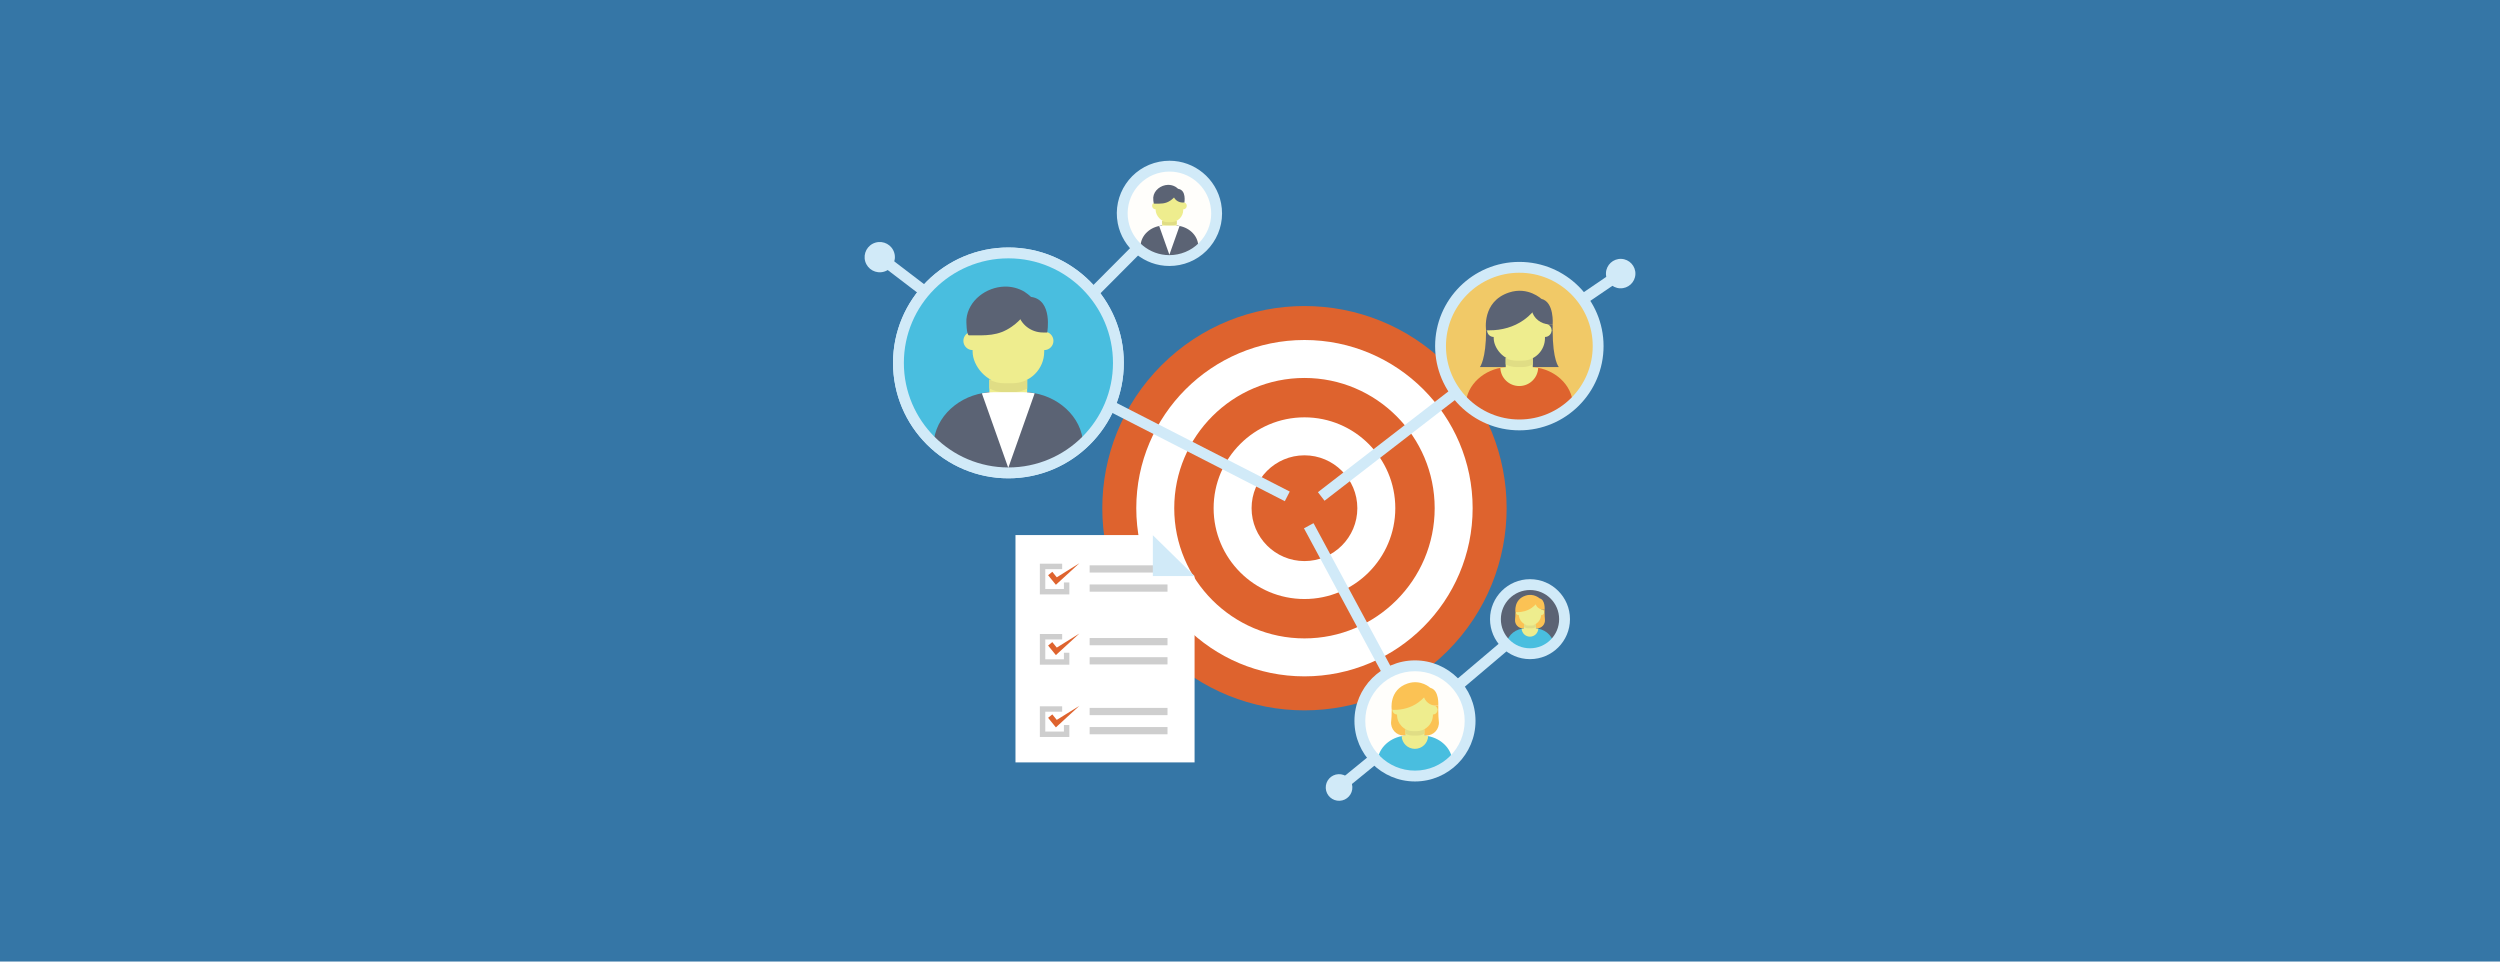 <?xml version="1.0" encoding="UTF-8"?><svg id="a" xmlns="http://www.w3.org/2000/svg" viewBox="0 0 1250 480.77"><rect x="-62.81" y="-55.53" width="1369.67" height="576" style="fill:#3576a6;"/><g><circle cx="652.23" cy="254.1" r="101.08" transform="translate(11.36 535.62) rotate(-45)" style="fill:#de632e;"/><path d="m652.23,299.51c-25.04,0-45.42-20.37-45.42-45.42s20.37-45.42,45.42-45.42,45.42,20.37,45.42,45.42-20.37,45.42-45.42,45.42Zm0-71.85c-14.58,0-26.44,11.86-26.44,26.44s11.86,26.44,26.44,26.44,26.44-11.86,26.44-26.44-11.86-26.44-26.44-26.44Z" style="fill:#fff;"/><path d="m652.23,338.18c-46.37,0-84.09-37.72-84.09-84.09s37.72-84.09,84.09-84.09,84.09,37.72,84.09,84.09-37.72,84.09-84.09,84.09Zm0-149.2c-35.9,0-65.11,29.21-65.11,65.11s29.21,65.11,65.11,65.11,65.11-29.21,65.11-65.11-29.21-65.11-65.11-65.11Z" style="fill:#fff;"/><g><circle cx="707.49" cy="360.46" r="27.56" style="fill:#fffefb;"/><path d="m695.58,360.73c.17-1.59.28-3.5.28-5.8h12.16v12.85h-6.08c-3.8,0-6.78-3.27-6.37-7.05Z" style="fill:#fbc254;"/><path d="m719.41,360.75c-.16-1.58-.26-3.5-.26-5.81h-12.16v12.85h6.06c3.8,0,6.76-3.26,6.37-7.04Z" style="fill:#fbc254;"/><path d="m706.63,344.32h1.72c4.47,0,8.11,3.63,8.11,8.11v5.02c0,4.47-3.63,8.11-8.11,8.11h-1.72c-4.47,0-8.11-3.63-8.11-8.11v-5.02c0-4.47,3.63-8.11,8.11-8.11Z" style="fill:#eeed8e;"/><path d="m700.84,354.94c0,1.28-1.04,2.31-2.31,2.31s-2.31-1.04-2.31-2.31,1.04-2.31,2.31-2.31,2.31,1.04,2.31,2.31Z" style="fill:#eeed8e;"/><rect x="716.46" y="352.84" width="2.69" height="2.1" style="fill:#fbc254;"/><path d="m718.77,354.94c0,1.28-1.04,2.31-2.31,2.31s-2.31-1.04-2.31-2.31,1.04-2.31,2.31-2.31,2.31,1.04,2.31,2.31Z" style="fill:#eeed8e;"/><path d="m715.17,343.93s-1.42,4.06-6.19,7.43c-3.46,2.44-7.67,3.58-11.91,3.58h-1.21s-1.61-10.06,8.03-13.23c6.64-2.18,11.27,2.22,11.27,2.22Z" style="fill:#fbc254;"/><path d="m711.74,347.62s.01.09.05.24c.63,2.93,3.3,4.98,6.29,4.98h1.06s.61-7.83-3.98-8.91c0,0-2.8,0-3.43,3.69Z" style="fill:#fbc254;"/><path d="m726.27,380.61c-4.93,4.61-11.53,7.42-18.78,7.42s-13.86-2.81-18.8-7.42l.15-1.04c1.04-6.79,7.7-11.78,14.96-11.78h7.36c7.26,0,13.92,4.99,14.95,11.78l.15,1.04Z" style="fill:#49bedf;"/><rect x="702.72" y="364.63" width="9.47" height="4.43" style="fill:#eeed8e;"/><path d="m714.07,368.07c-.13,3.55-3.05,6.35-6.62,6.35s-6.47-2.79-6.62-6.33c.97-.21,1.97-.3,2.98-.3h7.36c.99,0,1.95.09,2.9.28Z" style="fill:#eeed8e;"/><path d="m712.2,364.66v2.24c-1.1.57-2.33.89-3.64.89h-2.12c-1.35,0-2.6-.34-3.72-.93v-2.22h.02c1.1.59,2.37.91,3.7.91h2.12c1.31,0,2.54-.32,3.64-.89Z" style="fill:#e0dd85;"/><path d="m707.49,390.73c-16.69,0-30.27-13.58-30.27-30.27s13.58-30.27,30.27-30.27,30.27,13.58,30.27,30.27-13.58,30.27-30.27,30.27Zm0-55.12c-13.7,0-24.85,11.15-24.85,24.85s11.15,24.85,24.85,24.85,24.85-11.15,24.85-24.85-11.15-24.85-24.85-24.85Z" style="fill:#d1eaf8;"/><path d="m782.28,309.58c0,9.54-7.74,17.28-17.28,17.28s-17.28-7.74-17.28-17.28,7.74-17.28,17.28-17.28,17.28,7.74,17.28,17.28Z" style="fill:#5b6374;"/><path d="m757.53,309.75c.11-1,.18-2.2.18-3.63h7.63v8.06h-3.81c-2.38,0-4.25-2.05-3.99-4.42Z" style="fill:#fbc254;"/><path d="m772.47,309.76c-.1-.99-.17-2.19-.17-3.64h-7.63v8.06h3.8c2.38,0,4.24-2.04,3.99-4.41Z" style="fill:#fbc254;"/><path d="m765,312.77h0c-3.11,0-5.62-2.52-5.62-5.62v-2.07c0-3.11,2.52-5.62,5.62-5.62h0c3.11,0,5.62,2.52,5.62,5.62v2.07c0,3.11-2.52,5.62-5.62,5.62Z" style="fill:#eeed8e;"/><path d="m760.83,306.11c0,.8-.65,1.45-1.45,1.45s-1.45-.65-1.45-1.45.65-1.45,1.45-1.45,1.45.65,1.45,1.45Z" style="fill:#eeed8e;"/><rect x="770.62" y="304.8" width="1.68" height="1.32" style="fill:#fbc254;"/><path d="m772.08,306.11c0,.8-.65,1.45-1.45,1.45s-1.45-.65-1.45-1.45.65-1.45,1.45-1.45,1.45.65,1.45,1.45Z" style="fill:#eeed8e;"/><path d="m769.82,299.21s-.89,2.55-3.88,4.66c-2.17,1.53-4.81,2.24-7.46,2.24h-.76s-1.01-6.31,5.04-8.29c4.16-1.37,7.07,1.39,7.07,1.39Z" style="fill:#fbc254;"/><path d="m767.67,301.52s0,.05.03.15c.39,1.84,2.07,3.12,3.95,3.12h.67s.38-4.91-2.49-5.59c0,0-1.75,0-2.15,2.31Z" style="fill:#fbc254;"/><path d="m776.78,322.21c-3.09,2.89-7.23,4.65-11.77,4.65s-8.69-1.76-11.78-4.65l.1-.65c.65-4.26,4.83-7.38,9.38-7.38h4.61c4.55,0,8.73,3.13,9.37,7.38l.1.65Z" style="fill:#49bedf;"/><rect x="762.01" y="312.19" width="5.93" height="2.78" style="fill:#eeed8e;"/><path d="m769.13,314.35c-.08,2.22-1.91,3.98-4.15,3.98s-4.05-1.75-4.15-3.97c.61-.13,1.24-.19,1.87-.19h4.61c.62,0,1.22.06,1.82.18Z" style="fill:#eeed8e;"/><path d="m767.95,312.21v1.4c-.69.36-1.46.56-2.28.56h-1.33c-.84,0-1.63-.21-2.33-.58v-1.39h.01c.69.37,1.49.57,2.32.57h1.33c.82,0,1.59-.2,2.28-.56Z" style="fill:#e0dd85;"/><path d="m765,329.57c-11.02,0-19.99-8.97-19.99-19.99s8.97-19.99,19.99-19.99,19.99,8.97,19.99,19.99-8.97,19.99-19.99,19.99Zm0-34.56c-8.03,0-14.57,6.53-14.57,14.57s6.53,14.57,14.57,14.57,14.57-6.53,14.57-14.57-6.53-14.57-14.57-14.57Z" style="fill:#d1eaf8;"/><rect x="671.48" y="257.86" width="5.42" height="83.57" transform="translate(-61.47 355.58) rotate(-28.31)" style="fill:#d1eaf8;"/><path d="m669.53,396.46c-.79,0-1.57-.34-2.1-1-.95-1.16-.78-2.87.39-3.82l17.9-14.6c1.16-.95,2.87-.77,3.81.39.95,1.16.78,2.87-.39,3.82l-17.9,14.6c-.5.41-1.11.61-1.71.61Z" style="fill:#d1eaf8;"/><path d="m669.2,387.09c3.67-.18,6.8,2.65,6.98,6.32s-2.65,6.8-6.32,6.98c-3.67.18-6.8-2.65-6.98-6.32-.18-3.67,2.65-6.8,6.32-6.98Z" style="fill:#d1eaf8;"/><rect x="724.96" y="329.86" width="32.06" height="5.42" transform="translate(-39.37 557.75) rotate(-40.27)" style="fill:#d1eaf8;"/></g><g><circle cx="759.67" cy="173.06" r="39.4" style="fill:#f1c967;"/><path d="m739.95,183.54s3.1-3.86,3.1-18.37h17.39v18.37h-20.49Z" style="fill:#5b6374;"/><path d="m779.43,183.54s-3.1-3.19-3.1-18.37h-17.39v18.37h20.49Z" style="fill:#5b6374;"/><rect x="746.85" y="149.99" width="25.64" height="30.35" rx="11.3" ry="11.3" style="fill:#eeed8e;"/><circle cx="746.85" cy="165.17" r="3.31" style="fill:#eeed8e;"/><rect x="772.49" y="162.16" width="3.84" height="3" style="fill:#5b6374;"/><circle cx="772.49" cy="165.17" r="3.31" style="fill:#eeed8e;"/><path d="m770.65,149.43s-2.03,5.81-8.85,10.62c-4.94,3.49-10.97,5.11-17.02,5.11h-1.73s-2.3-14.38,11.48-18.91c9.5-3.12,16.12,3.18,16.12,3.18Z" style="fill:#5b6374;"/><path d="m765.75,154.7s.02.12.07.34c.9,4.19,4.71,7.12,9,7.12h1.52s.88-11.19-5.68-12.74c0,0-4,0-4.9,5.27Z" style="fill:#5b6374;"/><path d="m786.52,201.87c-7.05,6.59-16.49,10.6-26.84,10.6s-19.82-4.01-26.87-10.6l.22-1.49c1.49-9.71,11.01-16.84,21.39-16.84h10.52c10.38,0,19.9,7.13,21.37,16.84l.22,1.49Z" style="fill:#de632e;"/><rect x="752.86" y="179.03" width="13.53" height="6.34" style="fill:#eeed8e;"/><path d="m769.09,183.94c-.19,5.07-4.37,9.08-9.46,9.08s-9.25-3.99-9.46-9.06c1.38-.3,2.82-.43,4.26-.43h10.52c1.41,0,2.79.14,4.15.41Z" style="fill:#eeed8e;"/><path d="m766.4,179.06v3.2c-1.57.81-3.33,1.27-5.21,1.27h-3.04c-1.93,0-3.71-.49-5.31-1.33v-3.17h.03c1.57.84,3.39,1.3,5.29,1.3h3.04c1.87,0,3.63-.46,5.21-1.27Z" style="fill:#e0dd85;"/><path d="m759.67,215.17c-23.22,0-42.11-18.89-42.11-42.11s18.89-42.11,42.11-42.11,42.11,18.89,42.11,42.11-18.89,42.11-42.11,42.11Zm0-78.8c-20.23,0-36.69,16.46-36.69,36.69s16.46,36.69,36.69,36.69,36.69-16.46,36.69-36.69-16.46-36.69-36.69-36.69Z" style="fill:#d1eaf8;"/><rect x="651.8" y="219.69" width="84.42" height="5.42" transform="translate(8.81 470.63) rotate(-37.68)" style="fill:#d1eaf8;"/><path d="m791.8,152.14c-.87,0-1.72-.41-2.24-1.18-.84-1.24-.52-2.92.71-3.77l18.54-12.63c1.24-.84,2.93-.52,3.77.71.84,1.24.52,2.92-.71,3.77l-18.54,12.63c-.47.32-1,.47-1.53.47Z" style="fill:#d1eaf8;"/><path d="m810.02,144.16c-4.06-.17-7.22-3.61-7.04-7.67.17-4.06,3.61-7.22,7.67-7.05,4.06.17,7.22,3.61,7.05,7.67-.17,4.06-3.61,7.22-7.67,7.04Z" style="fill:#d1eaf8;"/></g><circle cx="504.21" cy="181.45" r="54.99" transform="translate(244.33 650.08) rotate(-80.78)" style="fill:#49bedf;"/><rect x="486.31" y="149.25" width="35.79" height="42.36" rx="15.77" ry="15.77" style="fill:#eeed8e;"/><circle cx="522.1" cy="170.43" r="4.62" style="fill:#eeed8e;"/><path d="m508.84,155.83s.03.17.09.48c1.25,5.85,6.58,9.94,12.56,9.94h2.12s2.94-16.14-7.93-17.78c0,0-5.58,0-6.84,7.36Z" style="fill:#5b6374;"/><path d="m541.68,221.65c-9.84,9.2-23.01,14.8-37.46,14.8s-27.66-5.6-37.5-14.8l.3-2.08c2.08-13.55,15.36-23.5,29.86-23.5h14.68c14.49,0,27.78,9.95,29.82,23.5l.3,2.08Z" style="fill:#5b6374;"/><path d="m517.34,196.63l-13.2,37.31-13.2-37.25s.03,0,.08-.03c.05,0,.14-.03.22-.05.08-.03.14-.03.22-.05,1.76-.3,3.58-.46,5.42-.46h14.7c1.95,0,3.9.19,5.78.54Z" style="fill:#5b6374;"/><rect x="494.69" y="189.78" width="18.89" height="8.85" style="fill:#eeed8e;"/><path d="m513.6,189.83v4.47c-2.19,1.14-4.65,1.78-7.27,1.78h-4.24c-2.69,0-5.18-.68-7.42-1.85v-4.43h.04c2.2,1.17,4.73,1.82,7.38,1.82h4.24c2.61,0,5.07-.64,7.27-1.78Z" style="fill:#e0dd85;"/><path d="m504.21,239.15c-31.82,0-57.7-25.89-57.7-57.7s25.88-57.7,57.7-57.7,57.7,25.88,57.7,57.7-25.89,57.7-57.7,57.7Zm0-109.98c-28.83,0-52.28,23.45-52.28,52.28s23.45,52.28,52.28,52.28,52.28-23.45,52.28-52.28-23.45-52.28-52.28-52.28Z" style="fill:#d1eaf8;"/><circle cx="486.31" cy="170.43" r="4.62" style="fill:#eeed8e;"/><path d="m515.66,148.66s-.2,7.91-9.72,14.63c-6.9,4.87-12.98,4.39-21.43,4.39-1.3-.01-1.39-7.23-1.3-8.11.93-9.42,9.96-16.02,19.04-16.28,3.47-.1,6.91.8,9.91,2.53.49.28,3,2.13,3.5,2.83Z" style="fill:#5b6374;"/><path d="m517.34,196.63l-13.2,37.31-13.2-37.25s.03,0,.08-.03c.05,0,.14-.03.22-.05.08-.03.14-.03.22-.05,1.76-.3,3.58-.46,5.42-.46h14.7c1.95,0,3.9.19,5.78.54Z" style="fill:#fff;"/><circle cx="504.21" cy="181.45" r="54.99" transform="translate(244.33 650.08) rotate(-80.78)" style="fill:#49bedf;"/><rect x="486.31" y="149.25" width="35.79" height="42.36" rx="15.77" ry="15.77" style="fill:#eeed8e;"/><circle cx="522.1" cy="170.43" r="4.62" style="fill:#eeed8e;"/><path d="m508.84,155.83s.03.17.09.48c1.25,5.85,6.58,9.94,12.56,9.94h2.12s2.94-16.14-7.93-17.78c0,0-5.58,0-6.84,7.36Z" style="fill:#5b6374;"/><path d="m541.68,221.65c-9.84,9.2-23.01,14.8-37.46,14.8s-27.66-5.6-37.5-14.8l.3-2.08c2.08-13.55,15.36-23.5,29.86-23.5h14.68c14.49,0,27.78,9.95,29.82,23.5l.3,2.08Z" style="fill:#5b6374;"/><path d="m517.34,196.63l-13.2,37.31-13.2-37.25s.03,0,.08-.03c.05,0,.14-.03.22-.05.08-.03.14-.03.22-.05,1.76-.3,3.58-.46,5.42-.46h14.7c1.95,0,3.9.19,5.78.54Z" style="fill:#5b6374;"/><rect x="494.69" y="189.78" width="18.89" height="8.85" style="fill:#eeed8e;"/><path d="m513.6,189.83v4.47c-2.19,1.14-4.65,1.78-7.27,1.78h-4.24c-2.69,0-5.18-.68-7.42-1.85v-4.43h.04c2.2,1.17,4.73,1.82,7.38,1.82h4.24c2.61,0,5.07-.64,7.27-1.78Z" style="fill:#e0dd85;"/><path d="m504.21,239.15c-31.82,0-57.7-25.89-57.7-57.7s25.88-57.7,57.7-57.7,57.7,25.88,57.7,57.7-25.89,57.7-57.7,57.7Zm0-109.98c-28.83,0-52.28,23.45-52.28,52.28s23.45,52.28,52.28,52.28,52.28-23.45,52.28-52.28-23.45-52.28-52.28-52.28Z" style="fill:#d1eaf8;"/><rect x="596.57" y="175.64" width="5.42" height="99.69" transform="translate(125.54 656.25) rotate(-62.9)" style="fill:#d1eaf8;"/><path d="m461.85,148.06c-.57,0-1.15-.18-1.64-.56l-21.98-16.77c-1.19-.91-1.42-2.61-.51-3.8.91-1.19,2.61-1.42,3.8-.51l21.98,16.77c1.19.91,1.42,2.61.51,3.8-.53.7-1.34,1.07-2.16,1.07Z" style="fill:#d1eaf8;"/><path d="m447.14,126.44c1.18,4.01-1.11,8.22-5.13,9.4-4.01,1.18-8.22-1.11-9.4-5.13-1.18-4.01,1.11-8.22,5.13-9.4s8.22,1.11,9.4,5.13Z" style="fill:#d1eaf8;"/><path d="m546.96,148.78c-.69,0-1.38-.26-1.91-.79-1.06-1.06-1.07-2.77,0-3.84l23.31-23.42c1.06-1.06,2.77-1.06,3.84,0,1.06,1.06,1.07,2.77,0,3.84l-23.31,23.42c-.53.53-1.23.8-1.92.8Z" style="fill:#d1eaf8;"/><path d="m589.23,129.84c-12.79,2.49-25.18-5.86-27.67-18.65-2.49-12.79,5.86-25.18,18.65-27.67,12.79-2.49,25.18,5.86,27.67,18.65,2.49,12.79-5.86,25.18-18.65,27.67Z" style="fill:#fffefb;"/><circle cx="486.31" cy="170.43" r="4.62" style="fill:#eeed8e;"/><path d="m515.66,148.66s-.2,7.91-9.72,14.63c-6.9,4.87-12.98,4.39-21.43,4.39-1.3-.01-1.39-7.23-1.3-8.11.93-9.42,9.96-16.02,19.04-16.28,3.47-.1,6.91.8,9.91,2.53.49.28,3,2.13,3.5,2.83Z" style="fill:#5b6374;"/><path d="m517.34,196.63l-13.2,37.31-13.2-37.25s.03,0,.08-.03c.05,0,.14-.03.22-.05.08-.03.14-.03.22-.05,1.76-.3,3.58-.46,5.42-.46h14.7c1.95,0,3.9.19,5.78.54Z" style="fill:#fff;"/><polygon points="597.29 288.32 597.29 381.21 507.74 381.21 507.74 267.53 576.33 267.53 597.29 288.32" style="fill:#fff;"/><rect x="544.82" y="282.66" width="38.93" height="3.62" style="fill:#cecece;"/><rect x="544.82" y="292.23" width="38.93" height="3.62" style="fill:#cecece;"/><rect x="544.82" y="319.01" width="38.93" height="3.62" style="fill:#cecece;"/><rect x="544.82" y="328.59" width="38.93" height="3.62" style="fill:#cecece;"/><rect x="544.82" y="353.95" width="38.93" height="3.62" style="fill:#cecece;"/><rect x="544.82" y="363.52" width="38.93" height="3.62" style="fill:#cecece;"/><polygon points="534.67 332.35 519.93 332.35 519.93 317 531.08 317 531.08 319.72 522.64 319.72 522.64 329.64 531.96 329.64 531.96 326.37 534.67 326.37 534.67 332.35" style="fill:#cecece;"/><polygon points="526.15 321.05 529.14 324.72 527.27 324.5 539.7 316.75 528.91 326.66 527.95 327.55 527.04 326.44 524.05 322.77 526.15 321.05" style="fill:#de632e;"/><polygon points="534.67 297.2 519.93 297.2 519.93 281.85 531.08 281.85 531.08 284.57 522.64 284.57 522.64 294.49 531.96 294.49 531.96 291.22 534.67 291.22 534.67 297.2" style="fill:#cecece;"/><polygon points="526.15 285.9 529.14 289.57 527.27 289.35 539.7 281.6 528.91 291.51 527.95 292.4 527.04 291.29 524.05 287.61 526.15 285.9" style="fill:#de632e;"/><polygon points="534.67 368.49 519.93 368.49 519.93 353.15 531.08 353.15 531.08 355.86 522.64 355.86 522.64 365.78 531.96 365.78 531.96 362.51 534.67 362.51 534.67 368.49" style="fill:#cecece;"/><polygon points="526.15 357.2 529.14 360.87 527.27 360.64 539.7 352.9 528.91 362.8 527.95 363.69 527.04 362.58 524.05 358.91 526.15 357.2" style="fill:#de632e;"/><polygon points="597.28 288.03 576.42 288.03 576.42 267.61 597.28 288.03" style="fill:#d1eaf8;"/><g><rect x="577.82" y="94.74" width="13.8" height="16.33" rx="6.08" ry="6.08" style="fill:#eeed8e;"/><path d="m593.4,102.9c0,.98-.8,1.78-1.78,1.78s-1.78-.8-1.78-1.78.8-1.78,1.78-1.78,1.78.8,1.78,1.78Z" style="fill:#eeed8e;"/><path d="m586.5,97.27s0,.07.03.18c.48,2.26,2.53,3.83,4.84,3.83h.82s1.13-6.22-3.06-6.85c0,0-2.15,0-2.64,2.84Z" style="fill:#5b6374;"/><path d="m599.16,122.65c-3.79,3.54-8.87,5.7-14.44,5.7s-10.66-2.16-14.46-5.7l.12-.8c.8-5.22,5.92-9.06,11.51-9.06h5.66c5.59,0,10.71,3.84,11.49,9.06l.12.8Z" style="fill:#5b6374;"/><path d="m589.78,113l-5.09,14.38-5.09-14.36s.01,0,.03-.01c.02,0,.05-.01.08-.02.03-.01.05-.01.08-.02.68-.11,1.38-.18,2.09-.18h5.66c.75,0,1.5.07,2.23.21Z" style="fill:#5b6374;"/><rect x="581.05" y="110.36" width="7.28" height="3.41" style="fill:#eeed8e;"/><path d="m588.34,110.38v1.72c-.85.44-1.79.69-2.8.69h-1.63c-1.04,0-2-.26-2.86-.71v-1.71h.01c.85.45,1.82.7,2.84.7h1.63c1.01,0,1.95-.25,2.8-.69Z" style="fill:#e0dd85;"/><path d="m579.6,102.9c0,.98-.8,1.78-1.78,1.78s-1.78-.8-1.78-1.78.8-1.78,1.78-1.78,1.78.8,1.78,1.78Z" style="fill:#eeed8e;"/><path d="m589.13,94.51s-.08,3.05-3.75,5.64c-2.66,1.88-5,1.69-8.26,1.69-.5,0-.54-2.79-.5-3.13.36-3.63,3.84-6.17,7.34-6.28,1.34-.04,2.66.31,3.82.98.19.11,1.16.82,1.35,1.09Z" style="fill:#5b6374;"/><path d="m589.78,113l-5.09,14.38-5.09-14.36s.01,0,.03-.01c.02,0,.05-.01.08-.02.03-.01.05-.01.08-.02.68-.11,1.38-.18,2.09-.18h5.66c.75,0,1.5.07,2.23.21Z" style="fill:#fff;"/></g><path d="m584.69,132.99c-12.54,0-23.39-8.95-25.8-21.28-2.77-14.24,6.55-28.08,20.79-30.85,1.67-.33,3.37-.49,5.06-.49,12.55,0,23.39,8.95,25.8,21.28,1.34,6.9-.08,13.91-4.01,19.73-3.93,5.83-9.89,9.78-16.78,11.12-1.67.33-3.37.49-5.06.49Zm.05-47.2c-1.34,0-2.69.13-4.02.39-11.3,2.2-18.71,13.19-16.51,24.49,1.91,9.79,10.52,16.9,20.47,16.9,1.34,0,2.69-.13,4.02-.39,5.48-1.07,10.21-4.2,13.33-8.83,3.12-4.63,4.25-10.19,3.18-15.66-1.91-9.79-10.52-16.9-20.47-16.9Z" style="fill:#d1eaf8;"/></g></svg>